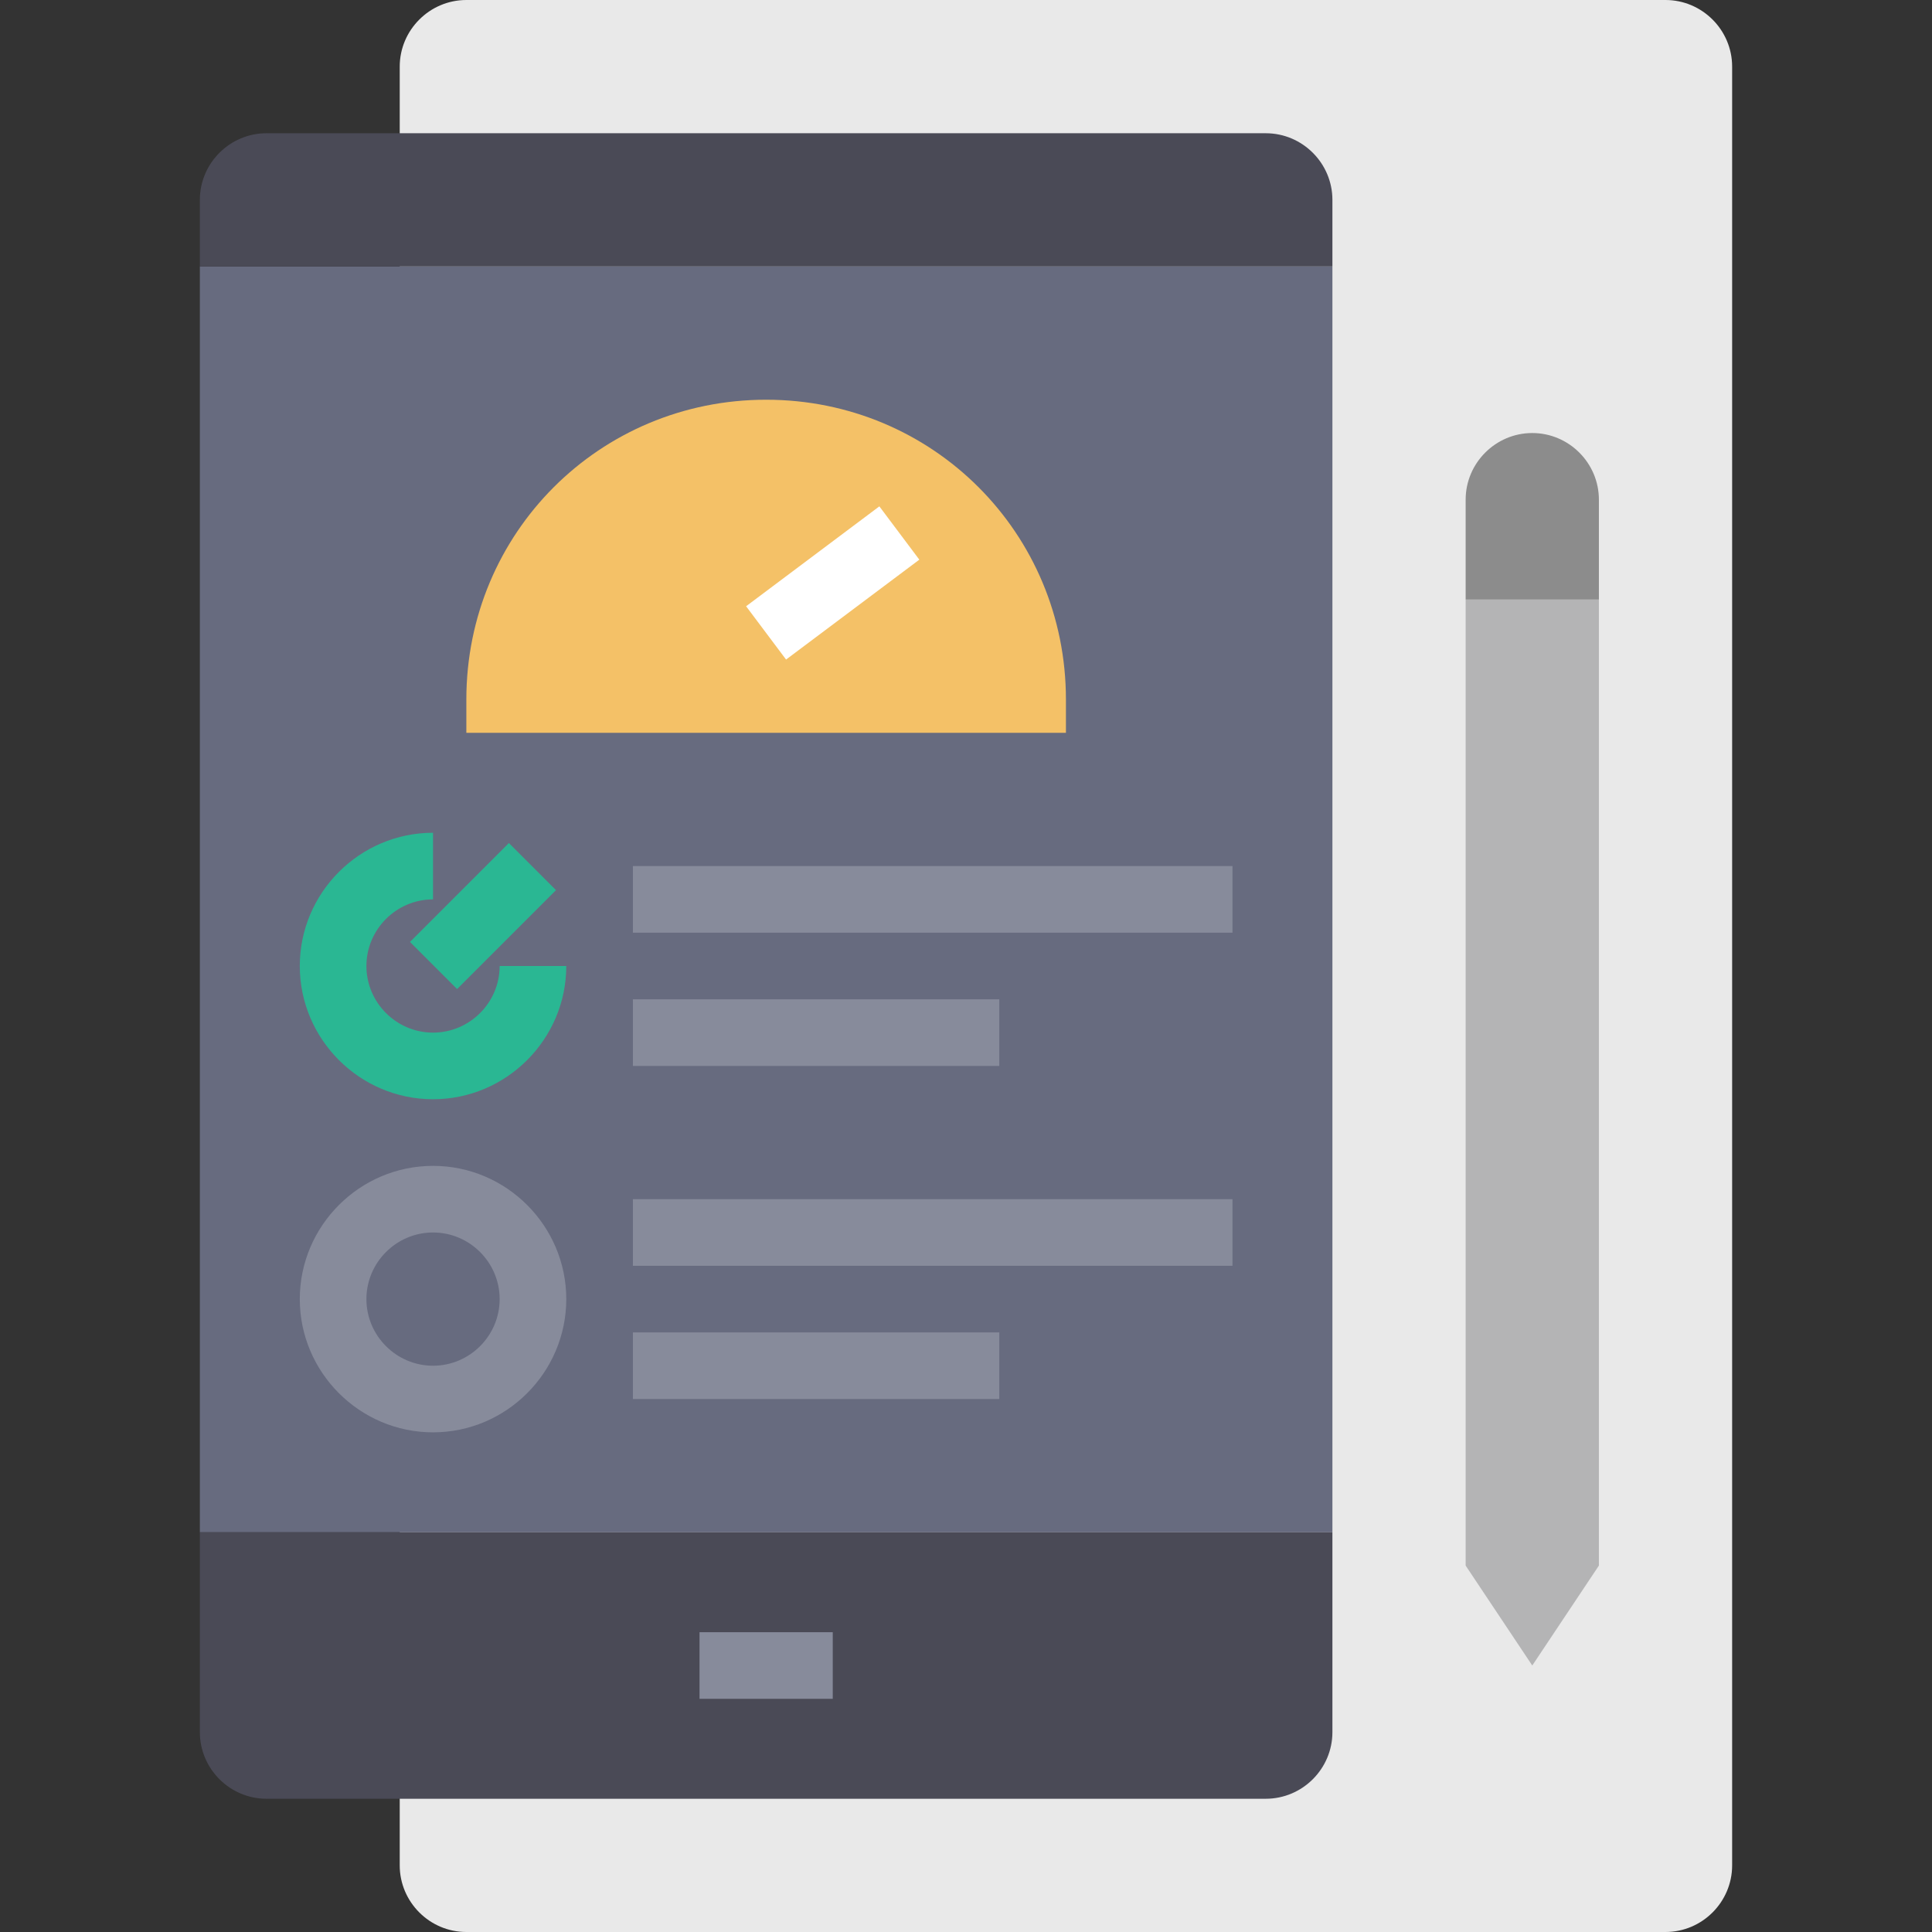<svg height="70" viewBox="-48 0 464 464" width="70" xmlns="http://www.w3.org/2000/svg"><rect x="-48" y="0" width="464" height="464" fill="#333333" stroke="none"/><path d="m64 0h288c8.801 0 16 7.199 16 16v432c0 8.801-7.199 16-16 16h-288c-8.801 0-16-7.199-16-16v-432c0-8.801 7.199-16 16-16zm0 0" fill="#e9e9e9"/><path d="m0 64h272v304h-272zm0 0" fill="#676b7f"/><path d="m16 32h240c8.801 0 16 7.199 16 16v16h-272v-16c0-8.801 7.199-16 16-16zm0 0" fill="#4a4a56"/><path d="m0 368h272v48c0 8.801-7.199 16-16 16h-240c-8.801 0-16-7.199-16-16zm0 0" fill="#4a4a56"/><path d="m120 392h32v16h-32zm0 0" fill="#878b9b"/><path d="m104 208h144v16h-144zm0 0" fill="#878b9b"/><path d="m56 264c-17.602 0-32-14.398-32-32s14.398-32 32-32v16c-8.801 0-16 7.199-16 16s7.199 16 16 16 16-7.199 16-16h16c0 17.602-14.398 32-32 32zm0 0" fill="#2ab793"/><path d="m50.461 226.223 23.758-23.758 11.316 11.312-23.762 23.758zm0 0" fill="#2ab793"/><g fill="#878b9b"><path d="m56 344c-17.602 0-32-14.398-32-32s14.398-32 32-32 32 14.398 32 32-14.398 32-32 32zm0-48c-8.801 0-16 7.199-16 16s7.199 16 16 16 16-7.199 16-16-7.199-16-16-16zm0 0"/><path d="m104 240h88v16h-88zm0 0"/><path d="m104 288h144v16h-144zm0 0"/><path d="m104 320h88v16h-88zm0 0"/></g><path d="m136 96c-40 0-72 32-72 72v8h144v-8c0-40-32-72-72-72zm0 0" fill="#f4c167"/><path d="m131.188 145.602 32.004-23.992 9.598 12.801-32.004 23.992zm0 0" fill="#fff"/><path d="m320 104c-8.801 0-16 7.199-16 16v24h32v-24c0-8.801-7.199-16-16-16zm0 0" fill="#8c8c8c"/><path d="m304 376 16 24 16-24v-232h-32zm0 0" fill="#b4b4b5"/></svg>